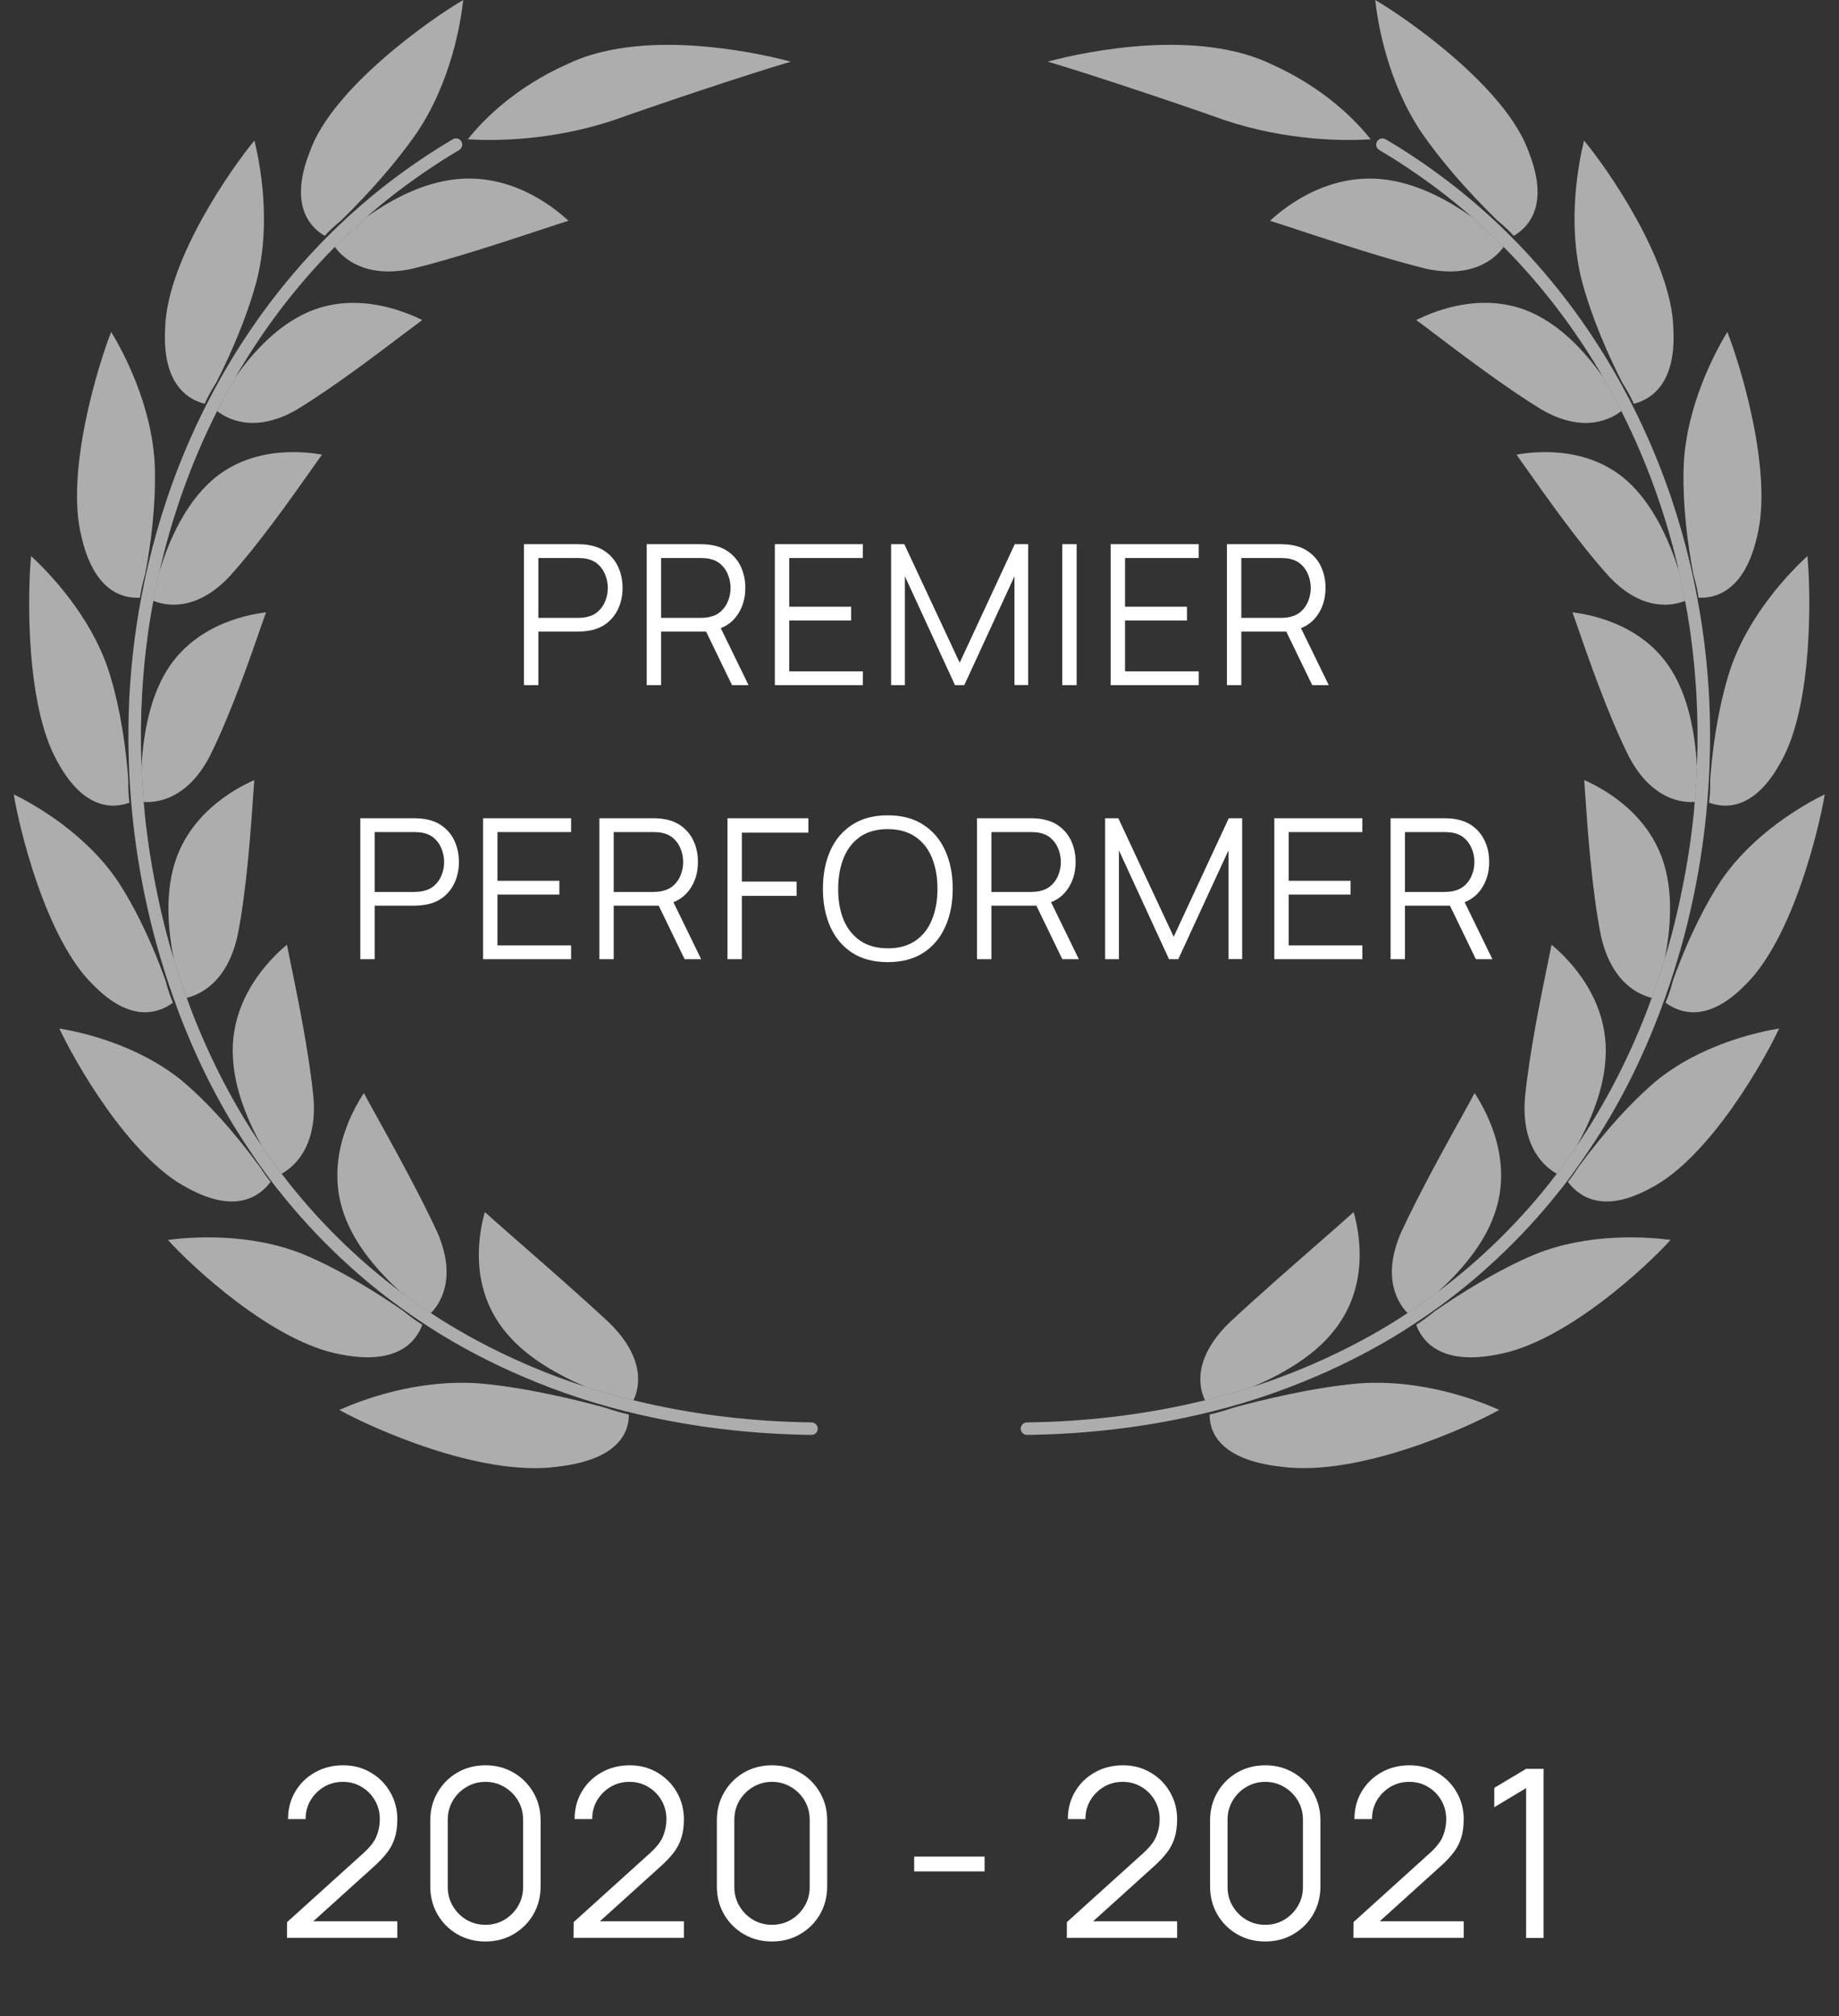 <svg xmlns="http://www.w3.org/2000/svg" width="94" height="103" viewBox="0 0 94 103" fill="none"><rect x="0" y="0" width="94" height="103" fill="#333333" stroke="none"/><path d="M13.128 14.31C13.874 11.353 13.289 8.333 13.006 7.181C11.898 8.503 8.509 13.286 8.441 16.799C8.292 19.59 9.567 20.4 10.462 20.628C10.582 20.345 10.785 19.967 11.057 19.537C12.225 17.24 12.825 15.457 13.128 14.31Z" fill="white" fill-opacity="0.6"></path><path d="M15.131 20.948C16.931 19.865 19.264 18.099 20.657 17.043C21.064 16.735 21.361 16.511 21.582 16.35C20.547 15.833 17.891 14.789 15.367 16.127L15.365 16.128C13.932 16.873 12.801 18.175 12.04 19.26C11.71 19.829 11.396 20.408 11.099 20.997C11.576 21.376 12.967 22.176 15.131 20.948Z" fill="white" fill-opacity="0.6"></path><path d="M7.909 23.712C7.753 20.677 6.307 17.985 5.683 16.956C5.039 18.584 3.309 24.135 4.174 27.456C4.652 29.524 5.698 30.607 7.155 30.532C7.191 30.229 7.279 29.817 7.418 29.335C7.901 26.795 7.958 24.904 7.909 23.712Z" fill="white" fill-opacity="0.6"></path><path d="M11.698 29.483C13.203 27.837 14.927 25.392 15.957 23.931C16.167 23.633 16.329 23.403 16.458 23.226C15.328 23.022 12.553 22.788 10.558 24.799L10.557 24.8C9.294 26.055 8.555 27.868 8.154 29.181C8.039 29.681 7.935 30.186 7.841 30.693C8.377 30.915 9.944 31.315 11.698 29.483Z" fill="white" fill-opacity="0.6"></path><path d="M6.555 39.791C6.356 37.192 5.909 35.357 5.543 34.226C4.593 31.39 2.472 29.22 1.587 28.405C1.419 30.168 1.275 36.013 2.946 38.927C3.945 40.774 5.24 41.502 6.617 41.002C6.572 40.703 6.548 40.289 6.555 39.791Z" fill="white" fill-opacity="0.6"></path><path d="M10.704 38.667C11.756 36.586 12.799 33.574 13.36 31.956C13.456 31.68 13.532 31.459 13.596 31.281C12.458 31.418 9.748 32.005 8.378 34.509L8.377 34.511C7.581 35.938 7.308 37.768 7.232 39.149C7.256 39.753 7.296 40.358 7.348 40.965C7.955 41.011 9.524 40.888 10.704 38.667Z" fill="white" fill-opacity="0.6"></path><path d="M6.024 45.019C4.372 42.568 1.759 41.099 0.703 40.578C0.983 42.301 2.333 47.947 4.757 50.307C6.668 52.261 8.094 51.774 8.84 51.221C8.718 50.947 8.582 50.553 8.454 50.07C7.571 47.623 6.665 45.993 6.024 45.019Z" fill="white" fill-opacity="0.6"></path><path d="M12.146 47.783C12.609 45.473 12.829 42.272 12.947 40.553C12.967 40.267 12.983 40.036 12.998 39.85C11.932 40.318 9.491 41.672 8.825 44.479L8.825 44.481C8.458 45.97 8.617 47.651 8.874 48.961C9.081 49.645 9.306 50.314 9.545 50.973C10.155 50.831 11.605 50.238 12.146 47.783Z" fill="white" fill-opacity="0.6"></path><path d="M9.354 55.253C7.089 53.376 4.176 52.729 3.034 52.54C3.753 54.096 6.577 59.148 9.607 60.698C12.033 62.021 13.272 61.127 13.831 60.374L13.826 60.367C13.672 60.182 13.483 59.921 13.279 59.605C11.951 57.802 10.634 56.34 9.354 55.253Z" fill="white" fill-opacity="0.6"></path><path d="M16.027 56.118C15.813 53.845 15.203 50.88 14.838 49.108C14.765 48.753 14.708 48.477 14.666 48.259C13.721 49.049 11.778 51.036 11.901 53.927L11.901 53.929C11.957 55.622 12.705 57.338 13.379 58.54C13.707 59.023 14.046 59.496 14.397 59.958C14.924 59.671 16.218 58.695 16.027 56.118Z" fill="white" fill-opacity="0.6"></path><path d="M15.535 64.086C12.742 62.951 9.733 63.189 8.582 63.341C9.725 64.614 13.974 68.626 17.502 69.205C20.409 69.761 21.309 68.442 21.585 67.673C21.333 67.522 20.99 67.279 20.603 66.962C19.422 66.148 17.515 64.922 15.535 64.086Z" fill="white" fill-opacity="0.6"></path><path d="M22.357 62.959C21.467 61.028 20.127 58.609 19.241 57.009C18.952 56.488 18.744 56.113 18.599 55.838C17.92 56.871 16.61 59.365 17.6 62.068L17.601 62.071C18.156 63.643 19.414 65.037 20.461 65.983C20.971 66.363 21.494 66.726 22.027 67.075C22.457 66.641 23.389 65.341 22.357 62.959Z" fill="white" fill-opacity="0.6"></path><path d="M24.554 70.674C21.318 70.426 18.44 71.536 17.347 72.026C18.906 72.899 24.514 75.457 28.458 74.929C31.731 74.571 32.157 73.062 32.142 72.257C31.85 72.197 31.429 72.081 30.925 71.91C29.404 71.499 26.888 70.883 24.554 70.674Z" fill="white" fill-opacity="0.6"></path><path d="M31.145 67.576C29.769 66.291 28.042 64.782 26.654 63.569C25.678 62.715 25.111 62.219 24.782 61.916C24.428 63.175 23.997 65.886 25.911 68.126L25.914 68.129C26.935 69.358 28.556 70.255 29.933 70.842C30.731 71.099 31.547 71.327 32.378 71.531C32.646 70.986 33.084 69.48 31.145 67.576Z" fill="white" fill-opacity="0.6"></path><path d="M17.452 11.248C19.015 9.713 20.306 8.222 21.291 6.805C23.053 4.203 23.55 1.167 23.68 0C22.141 0.888 16.953 4.479 15.819 7.796C15.036 9.791 15.316 11.288 16.599 12.049C16.791 11.829 17.083 11.552 17.452 11.248Z" fill="white" fill-opacity="0.6"></path><path d="M21.057 13.733C23.022 13.26 25.731 12.367 27.524 11.777C28.242 11.54 28.725 11.38 29.058 11.279C28.193 10.475 25.886 8.693 22.883 9.215L22.881 9.216C21.322 9.475 19.835 10.307 18.732 11.09C18.174 11.579 17.636 12.086 17.115 12.612C17.487 13.129 18.603 14.251 21.057 13.733Z" fill="white" fill-opacity="0.6"></path><path d="M31.395 6.132C33.161 5.495 38.135 3.819 40.422 3.15C38.259 2.568 32.712 1.493 29.018 3.267L29.009 3.27C26.284 4.486 24.67 6.16 23.911 7.117C25.249 7.199 28.163 7.208 31.395 6.132Z" fill="white" fill-opacity="0.6"></path><path d="M41.484 72.663C38.518 72.624 35.691 72.288 33.019 71.682C32.805 71.633 32.59 71.583 32.378 71.531C31.547 71.327 30.73 71.1 29.933 70.842C28.695 70.443 27.5 69.976 26.345 69.452C25.032 68.856 23.771 68.183 22.571 67.431C22.387 67.316 22.208 67.195 22.027 67.075C21.494 66.725 20.97 66.363 20.461 65.983C19.459 65.232 18.508 64.422 17.605 63.556C16.604 62.596 15.664 61.567 14.792 60.469C14.658 60.3 14.527 60.129 14.396 59.958C14.046 59.496 13.707 59.024 13.379 58.54C12.677 57.506 12.029 56.421 11.437 55.287C10.819 54.102 10.261 52.866 9.767 51.577C9.691 51.377 9.618 51.175 9.544 50.973C9.305 50.314 9.08 49.645 8.874 48.961C8.748 48.543 8.627 48.123 8.514 47.696C8.323 46.977 8.161 46.255 8.013 45.534C7.744 44.225 7.537 42.915 7.403 41.609C7.381 41.394 7.366 41.18 7.348 40.965C7.295 40.359 7.256 39.753 7.232 39.149C7.184 37.919 7.194 36.697 7.262 35.485C7.341 34.084 7.493 32.697 7.723 31.332C7.759 31.118 7.801 30.906 7.841 30.693C7.935 30.186 8.039 29.682 8.154 29.181C8.447 27.901 8.807 26.645 9.23 25.418C9.685 24.104 10.212 22.823 10.81 21.583C10.905 21.387 11 21.191 11.098 20.997C11.396 20.408 11.71 19.829 12.04 19.26C12.646 18.217 13.305 17.209 14.016 16.241C14.831 15.131 15.715 14.074 16.663 13.077C16.812 12.921 16.963 12.766 17.115 12.612C17.636 12.086 18.174 11.579 18.732 11.09C19.618 10.313 20.551 9.588 21.527 8.912C22.131 8.494 22.748 8.092 23.385 7.715L23.47 7.663C23.621 7.574 23.672 7.378 23.583 7.227C23.494 7.075 23.3 7.023 23.146 7.113L23.089 7.148C22.217 7.662 21.378 8.218 20.568 8.806C19.81 9.357 19.079 9.939 18.377 10.551C17.672 11.166 16.995 11.809 16.347 12.481L16.253 12.582C15.126 13.761 14.091 15.024 13.148 16.357C12.607 17.123 12.096 17.913 11.618 18.724C11.163 19.495 10.738 20.285 10.341 21.092L10.271 21.234C9.606 22.604 9.024 24.022 8.533 25.481C8.167 26.567 7.852 27.675 7.586 28.802C7.417 29.516 7.27 30.238 7.142 30.965C7.13 31.033 7.116 31.1 7.105 31.168C6.85 32.665 6.682 34.188 6.606 35.728C6.553 36.818 6.549 37.918 6.588 39.023C6.616 39.832 6.67 40.644 6.749 41.457C6.755 41.513 6.758 41.568 6.764 41.623C6.922 43.187 7.173 44.757 7.523 46.324C7.637 46.836 7.762 47.348 7.897 47.859C7.995 48.228 8.101 48.59 8.208 48.952C8.478 49.866 8.777 50.757 9.105 51.625L9.159 51.773C9.722 53.251 10.364 54.665 11.087 56.007C11.641 57.036 12.246 58.019 12.89 58.964C13.288 59.548 13.697 60.121 14.127 60.673C14.173 60.731 14.221 60.787 14.268 60.846C15.243 62.078 16.303 63.224 17.437 64.286C18.262 65.059 19.126 65.789 20.031 66.468C20.674 66.951 21.337 67.409 22.017 67.844L22.164 67.94C23.597 68.843 25.116 69.633 26.708 70.316C27.69 70.737 28.699 71.119 29.737 71.453C30.678 71.757 31.642 72.022 32.627 72.252L32.777 72.284C35.52 72.914 38.426 73.261 41.475 73.302H41.48C41.654 73.302 41.796 73.162 41.799 72.987C41.801 72.811 41.66 72.666 41.484 72.663Z" fill="white" fill-opacity="0.6"></path><path d="M85.533 16.81C85.464 13.287 82.076 8.503 80.968 7.181C80.684 8.333 80.1 11.352 80.846 14.309C81.148 15.456 81.749 17.24 82.916 19.536C83.189 19.966 83.392 20.344 83.512 20.628C84.406 20.4 85.682 19.591 85.533 16.81Z" fill="white" fill-opacity="0.6"></path><path d="M78.608 16.127L78.607 16.126C76.076 14.784 73.424 15.832 72.391 16.349C72.612 16.509 72.908 16.734 73.314 17.041C74.708 18.097 77.041 19.864 78.85 20.953C81.007 22.175 82.397 21.377 82.874 20.997C82.576 20.407 82.262 19.827 81.931 19.257C81.17 18.173 80.04 16.872 78.608 16.127Z" fill="white" fill-opacity="0.6"></path><path d="M89.798 27.464C90.664 24.138 88.934 18.586 88.291 16.956C87.667 17.986 86.221 20.678 86.064 23.712C86.016 24.904 86.073 26.795 86.556 29.341C86.695 29.82 86.782 30.23 86.818 30.532C88.258 30.596 89.321 29.525 89.798 27.464Z" fill="white" fill-opacity="0.6"></path><path d="M83.415 24.799C81.42 22.788 78.646 23.023 77.516 23.226C77.644 23.403 77.807 23.633 78.017 23.931C79.046 25.392 80.771 27.837 82.28 29.488C84.029 31.316 85.596 30.914 86.133 30.693C86.037 30.181 85.932 29.672 85.816 29.167C85.397 27.832 84.635 26.01 83.416 24.8L83.415 24.799Z" fill="white" fill-opacity="0.6"></path><path d="M87.356 41.002C88.731 41.501 90.027 40.775 91.023 38.934C92.698 36.014 92.554 30.168 92.386 28.405C91.501 29.22 89.38 31.39 88.431 34.226C88.065 35.358 87.617 37.195 87.418 39.792C87.425 40.289 87.4 40.703 87.356 41.002Z" fill="white" fill-opacity="0.6"></path><path d="M85.596 34.509C84.225 32.005 81.516 31.418 80.377 31.281C80.441 31.459 80.518 31.68 80.614 31.956C81.174 33.574 82.217 36.586 83.273 38.672C84.45 40.888 86.018 41.011 86.625 40.965C86.678 40.359 86.717 39.754 86.74 39.151C86.666 37.769 86.392 35.938 85.597 34.511L85.596 34.509Z" fill="white" fill-opacity="0.6"></path><path d="M89.21 50.312C91.638 47.949 92.989 42.302 93.27 40.578C92.214 41.099 89.601 42.567 87.949 45.019C87.308 45.994 86.402 47.624 85.518 50.072C85.39 50.554 85.256 50.948 85.133 51.221C85.88 51.774 87.305 52.262 89.21 50.312Z" fill="white" fill-opacity="0.6"></path><path d="M85.149 44.481L85.148 44.479C84.482 41.672 82.041 40.318 80.976 39.85C80.99 40.034 81.006 40.263 81.025 40.547C81.144 42.267 81.363 45.471 81.828 47.789C82.368 50.239 83.819 50.832 84.428 50.973C84.668 50.313 84.894 49.642 85.1 48.956C85.357 47.647 85.515 45.969 85.149 44.481Z" fill="white" fill-opacity="0.6"></path><path d="M80.142 60.374C80.702 61.127 81.941 62.021 84.358 60.702C87.395 59.148 90.221 54.096 90.939 52.54C89.797 52.729 86.884 53.376 84.619 55.253C83.339 56.34 82.022 57.803 80.694 59.605C80.489 59.922 80.3 60.183 80.146 60.368L80.142 60.374Z" fill="white" fill-opacity="0.6"></path><path d="M82.073 53.927C82.196 51.038 80.252 49.05 79.308 48.26C79.266 48.477 79.209 48.754 79.135 49.11C78.771 50.881 78.16 53.845 77.945 56.124C77.754 58.695 79.049 59.67 79.576 59.958C79.928 59.496 80.267 59.022 80.595 58.538C81.27 57.336 82.017 55.621 82.073 53.93L82.073 53.927Z" fill="white" fill-opacity="0.6"></path><path d="M76.462 69.207C79.997 68.627 84.247 64.614 85.391 63.341C84.241 63.189 81.232 62.951 78.439 64.086C76.454 64.924 74.541 66.155 73.361 66.968C72.977 67.282 72.638 67.523 72.388 67.673C72.664 68.442 73.564 69.761 76.462 69.207Z" fill="white" fill-opacity="0.6"></path><path d="M76.372 62.071L76.373 62.068C77.362 59.367 76.052 56.872 75.373 55.839C75.229 56.113 75.021 56.489 74.733 57.009C73.846 58.609 72.506 61.028 71.614 62.965C70.584 65.342 71.516 66.641 71.946 67.075C72.481 66.725 73.005 66.361 73.515 65.98C74.562 65.035 75.817 63.642 76.372 62.071Z" fill="white" fill-opacity="0.6"></path><path d="M65.507 74.928C69.463 75.456 75.081 72.893 76.632 72.023C75.58 71.553 72.676 70.424 69.419 70.674C67.087 70.883 64.571 71.499 63.05 71.909C62.546 72.081 62.124 72.197 61.831 72.257C61.817 73.062 62.241 74.571 65.507 74.928Z" fill="white" fill-opacity="0.6"></path><path d="M68.059 68.129L68.062 68.125C69.976 65.886 69.546 63.175 69.192 61.916C68.862 62.218 68.297 62.714 67.321 63.567C65.933 64.781 64.206 66.291 62.823 67.582C60.888 69.482 61.327 70.986 61.596 71.531C62.426 71.327 63.243 71.099 64.041 70.841C65.418 70.255 67.038 69.358 68.059 68.129Z" fill="white" fill-opacity="0.6"></path><path d="M77.374 12.049C78.657 11.288 78.938 9.792 78.159 7.809C77.02 4.48 71.83 0.886 70.293 0C70.422 1.165 70.918 4.199 72.683 6.805C73.668 8.222 74.958 9.713 76.521 11.247C76.891 11.552 77.182 11.829 77.374 12.049Z" fill="white" fill-opacity="0.6"></path><path d="M71.09 9.215C68.091 8.697 65.782 10.476 64.915 11.28C65.248 11.381 65.732 11.54 66.449 11.777C68.242 12.367 70.952 13.26 72.925 13.735C75.373 14.25 76.487 13.129 76.858 12.612C76.338 12.087 75.8 11.579 75.242 11.09C74.139 10.308 72.651 9.475 71.092 9.216L71.09 9.215Z" fill="white" fill-opacity="0.6"></path><path d="M70.063 7.117C69.305 6.16 67.692 4.487 64.964 3.27L64.956 3.267C61.26 1.492 55.714 2.567 53.552 3.149C55.839 3.819 60.814 5.496 62.586 6.134C65.811 7.209 68.726 7.201 70.063 7.117Z" fill="white" fill-opacity="0.6"></path><path d="M84.868 51.626C85.195 50.76 85.494 49.872 85.763 48.961C85.87 48.596 85.978 48.231 86.076 47.859C86.212 47.348 86.337 46.835 86.45 46.323C86.801 44.757 87.051 43.188 87.209 41.626C87.215 41.568 87.219 41.511 87.224 41.454C87.303 40.642 87.357 39.831 87.385 39.023C87.424 37.919 87.42 36.819 87.367 35.728C87.292 34.189 87.123 32.666 86.869 31.17C86.857 31.101 86.843 31.033 86.831 30.965C86.704 30.238 86.556 29.518 86.388 28.805C86.122 27.678 85.806 26.57 85.441 25.483C84.95 24.024 84.367 22.607 83.703 21.236L83.632 21.093C83.235 20.284 82.809 19.493 82.353 18.721C81.876 17.911 81.366 17.123 80.826 16.358C79.883 15.025 78.848 13.762 77.722 12.584L77.626 12.481C76.978 11.809 76.301 11.165 75.595 10.55C74.894 9.939 74.163 9.358 73.407 8.808C72.596 8.219 71.757 7.663 70.885 7.149L70.826 7.113L70.823 7.112L70.803 7.105C70.654 7.032 70.475 7.082 70.389 7.227C70.3 7.378 70.351 7.574 70.503 7.663L70.586 7.715C71.224 8.091 71.842 8.494 72.445 8.912C73.422 9.588 74.356 10.314 75.242 11.09C75.799 11.579 76.338 12.087 76.858 12.612C77.01 12.765 77.161 12.921 77.31 13.077C78.258 14.074 79.141 15.13 79.957 16.24C80.667 17.207 81.326 18.214 81.931 19.257C82.262 19.827 82.576 20.407 82.874 20.997C82.973 21.192 83.068 21.387 83.162 21.583C83.761 22.823 84.288 24.103 84.742 25.418C85.165 26.641 85.523 27.892 85.816 29.167C85.932 29.672 86.037 30.181 86.132 30.693C86.172 30.906 86.214 31.118 86.25 31.332C86.479 32.696 86.632 34.083 86.711 35.485C86.778 36.697 86.789 37.92 86.74 39.151C86.717 39.754 86.677 40.359 86.625 40.965C86.607 41.18 86.591 41.394 86.57 41.609C86.436 42.915 86.23 44.225 85.96 45.534C85.811 46.255 85.649 46.976 85.459 47.695C85.346 48.121 85.225 48.539 85.1 48.956C84.894 49.642 84.668 50.313 84.428 50.973C84.355 51.175 84.281 51.377 84.205 51.577C83.712 52.866 83.154 54.102 82.536 55.286C81.945 56.42 81.296 57.504 80.595 58.538C80.267 59.022 79.927 59.496 79.576 59.958C79.446 60.13 79.315 60.3 79.181 60.469C78.309 61.567 77.368 62.597 76.366 63.557C75.466 64.422 74.515 65.231 73.515 65.98C73.005 66.361 72.481 66.725 71.946 67.076C71.765 67.195 71.586 67.316 71.401 67.431C70.202 68.183 68.941 68.856 67.627 69.452C66.472 69.977 65.278 70.442 64.041 70.842C63.243 71.099 62.426 71.327 61.595 71.531C61.383 71.583 61.168 71.632 60.954 71.682C58.282 72.288 55.455 72.625 52.488 72.664C52.312 72.666 52.171 72.811 52.173 72.987C52.176 73.162 52.318 73.302 52.493 73.302H52.497C55.546 73.261 58.452 72.914 61.194 72.284C61.244 72.273 61.295 72.263 61.345 72.251C62.331 72.021 63.296 71.756 64.238 71.453C65.275 71.118 66.283 70.736 67.263 70.316C68.855 69.633 70.373 68.843 71.806 67.941C71.857 67.909 71.905 67.875 71.955 67.843C72.633 67.411 73.292 66.955 73.932 66.475C74.84 65.793 75.706 65.062 76.534 64.287C77.668 63.224 78.728 62.078 79.704 60.846C79.75 60.787 79.799 60.732 79.845 60.673C80.276 60.12 80.686 59.547 81.083 58.963C81.727 58.018 82.332 57.035 82.885 56.008C83.609 54.666 84.25 53.251 84.813 51.775L84.868 51.626Z" fill="white" fill-opacity="0.6"></path><path d="M26.782 35V27.8H29.562C29.632 27.8 29.711 27.803 29.797 27.81C29.887 27.813 29.977 27.823 30.067 27.84C30.444 27.897 30.762 28.028 31.022 28.235C31.286 28.438 31.484 28.695 31.617 29.005C31.754 29.315 31.822 29.658 31.822 30.035C31.822 30.408 31.754 30.75 31.617 31.06C31.481 31.37 31.281 31.628 31.017 31.835C30.757 32.038 30.441 32.168 30.067 32.225C29.977 32.238 29.887 32.248 29.797 32.255C29.711 32.262 29.632 32.265 29.562 32.265H27.517V35H26.782ZM27.517 31.565H29.542C29.602 31.565 29.672 31.562 29.752 31.555C29.832 31.548 29.911 31.537 29.987 31.52C30.234 31.467 30.436 31.365 30.592 31.215C30.752 31.065 30.871 30.887 30.947 30.68C31.027 30.473 31.067 30.258 31.067 30.035C31.067 29.812 31.027 29.597 30.947 29.39C30.871 29.18 30.752 29 30.592 28.85C30.436 28.7 30.234 28.598 29.987 28.545C29.911 28.528 29.832 28.518 29.752 28.515C29.672 28.508 29.602 28.505 29.542 28.505H27.517V31.565ZM33.057 35V27.8H35.837C35.907 27.8 35.986 27.803 36.072 27.81C36.162 27.813 36.252 27.823 36.342 27.84C36.719 27.897 37.037 28.028 37.297 28.235C37.561 28.438 37.759 28.695 37.892 29.005C38.029 29.315 38.097 29.658 38.097 30.035C38.097 30.578 37.954 31.05 37.667 31.45C37.381 31.85 36.971 32.102 36.437 32.205L36.182 32.265H33.792V35H33.057ZM37.417 35L35.997 32.07L36.702 31.8L38.262 35H37.417ZM33.792 31.565H35.817C35.877 31.565 35.947 31.562 36.027 31.555C36.107 31.548 36.186 31.537 36.262 31.52C36.509 31.467 36.711 31.365 36.867 31.215C37.027 31.065 37.146 30.887 37.222 30.68C37.302 30.473 37.342 30.258 37.342 30.035C37.342 29.812 37.302 29.597 37.222 29.39C37.146 29.18 37.027 29 36.867 28.85C36.711 28.7 36.509 28.598 36.262 28.545C36.186 28.528 36.107 28.518 36.027 28.515C35.947 28.508 35.877 28.505 35.817 28.505H33.792V31.565ZM39.606 35V27.8H44.106V28.505H40.341V30.995H43.506V31.7H40.341V34.295H44.106V35H39.606ZM45.549 35V27.8H46.224L49.054 33.855L51.869 27.8H52.554V34.995H51.854V29.44L49.289 35H48.814L46.254 29.44V35H45.549ZM54.297 35V27.8H55.032V35H54.297ZM56.771 35V27.8H61.271V28.505H57.506V30.995H60.671V31.7H57.506V34.295H61.271V35H56.771ZM62.714 35V27.8H65.494C65.564 27.8 65.643 27.803 65.729 27.81C65.819 27.813 65.909 27.823 65.999 27.84C66.376 27.897 66.694 28.028 66.954 28.235C67.218 28.438 67.416 28.695 67.549 29.005C67.686 29.315 67.754 29.658 67.754 30.035C67.754 30.578 67.611 31.05 67.324 31.45C67.038 31.85 66.628 32.102 66.094 32.205L65.839 32.265H63.449V35H62.714ZM67.074 35L65.654 32.07L66.359 31.8L67.919 35H67.074ZM63.449 31.565H65.474C65.534 31.565 65.604 31.562 65.684 31.555C65.764 31.548 65.843 31.537 65.919 31.52C66.166 31.467 66.368 31.365 66.524 31.215C66.684 31.065 66.803 30.887 66.879 30.68C66.959 30.473 66.999 30.258 66.999 30.035C66.999 29.812 66.959 29.597 66.879 29.39C66.803 29.18 66.684 29 66.524 28.85C66.368 28.7 66.166 28.598 65.919 28.545C65.843 28.528 65.764 28.518 65.684 28.515C65.604 28.508 65.534 28.505 65.474 28.505H63.449V31.565ZM18.417 49V41.8H21.197C21.267 41.8 21.346 41.803 21.432 41.81C21.522 41.813 21.612 41.823 21.702 41.84C22.079 41.897 22.397 42.028 22.657 42.235C22.921 42.438 23.119 42.695 23.252 43.005C23.389 43.315 23.457 43.658 23.457 44.035C23.457 44.408 23.389 44.75 23.252 45.06C23.116 45.37 22.916 45.628 22.652 45.835C22.392 46.038 22.076 46.168 21.702 46.225C21.612 46.238 21.522 46.248 21.432 46.255C21.346 46.262 21.267 46.265 21.197 46.265H19.152V49H18.417ZM19.152 45.565H21.177C21.237 45.565 21.307 45.562 21.387 45.555C21.467 45.548 21.546 45.537 21.622 45.52C21.869 45.467 22.071 45.365 22.227 45.215C22.387 45.065 22.506 44.887 22.582 44.68C22.662 44.473 22.702 44.258 22.702 44.035C22.702 43.812 22.662 43.597 22.582 43.39C22.506 43.18 22.387 43 22.227 42.85C22.071 42.7 21.869 42.598 21.622 42.545C21.546 42.528 21.467 42.518 21.387 42.515C21.307 42.508 21.237 42.505 21.177 42.505H19.152V45.565ZM24.692 49V41.8H29.192V42.505H25.427V44.995H28.592V45.7H25.427V48.295H29.192V49H24.692ZM30.636 49V41.8H33.416C33.486 41.8 33.564 41.803 33.651 41.81C33.74 41.813 33.831 41.823 33.92 41.84C34.297 41.897 34.615 42.028 34.876 42.235C35.139 42.438 35.337 42.695 35.471 43.005C35.607 43.315 35.675 43.658 35.675 44.035C35.675 44.578 35.532 45.05 35.245 45.45C34.959 45.85 34.549 46.102 34.016 46.205L33.761 46.265H31.37V49H30.636ZM34.995 49L33.575 46.07L34.281 45.8L35.84 49H34.995ZM31.37 45.565H33.395C33.456 45.565 33.526 45.562 33.605 45.555C33.685 45.548 33.764 45.537 33.84 45.52C34.087 45.467 34.289 45.365 34.446 45.215C34.605 45.065 34.724 44.887 34.8 44.68C34.88 44.473 34.92 44.258 34.92 44.035C34.92 43.812 34.88 43.597 34.8 43.39C34.724 43.18 34.605 43 34.446 42.85C34.289 42.7 34.087 42.598 33.84 42.545C33.764 42.528 33.685 42.518 33.605 42.515C33.526 42.508 33.456 42.505 33.395 42.505H31.37V45.565ZM37.184 49V41.8H41.319V42.535H37.919V45.035H40.719V45.765H37.919V49H37.184ZM45.378 49.15C44.661 49.15 44.056 48.992 43.563 48.675C43.07 48.355 42.697 47.913 42.443 47.35C42.19 46.787 42.063 46.137 42.063 45.4C42.063 44.663 42.19 44.013 42.443 43.45C42.697 42.887 43.07 42.447 43.563 42.13C44.056 41.81 44.661 41.65 45.378 41.65C46.098 41.65 46.703 41.81 47.193 42.13C47.687 42.447 48.06 42.887 48.313 43.45C48.57 44.013 48.698 44.663 48.698 45.4C48.698 46.137 48.57 46.787 48.313 47.35C48.06 47.913 47.687 48.355 47.193 48.675C46.703 48.992 46.098 49.15 45.378 49.15ZM45.378 48.445C45.941 48.445 46.411 48.317 46.788 48.06C47.165 47.803 47.447 47.447 47.633 46.99C47.823 46.53 47.918 46 47.918 45.4C47.918 44.8 47.823 44.272 47.633 43.815C47.447 43.358 47.165 43.002 46.788 42.745C46.411 42.488 45.941 42.358 45.378 42.355C44.815 42.355 44.346 42.483 43.973 42.74C43.6 42.997 43.318 43.355 43.128 43.815C42.941 44.272 42.846 44.8 42.843 45.4C42.84 46 42.931 46.528 43.118 46.985C43.308 47.438 43.592 47.795 43.968 48.055C44.345 48.312 44.815 48.442 45.378 48.445ZM49.94 49V41.8H52.719C52.789 41.8 52.868 41.803 52.955 41.81C53.044 41.813 53.135 41.823 53.224 41.84C53.601 41.897 53.919 42.028 54.179 42.235C54.443 42.438 54.641 42.695 54.775 43.005C54.911 43.315 54.98 43.658 54.98 44.035C54.98 44.578 54.836 45.05 54.55 45.45C54.263 45.85 53.853 46.102 53.319 46.205L53.065 46.265H50.675V49H49.94ZM54.3 49L52.88 46.07L53.584 45.8L55.145 49H54.3ZM50.675 45.565H52.7C52.76 45.565 52.83 45.562 52.91 45.555C52.989 45.548 53.068 45.537 53.145 45.52C53.391 45.467 53.593 45.365 53.749 45.215C53.91 45.065 54.028 44.887 54.105 44.68C54.184 44.473 54.224 44.258 54.224 44.035C54.224 43.812 54.184 43.597 54.105 43.39C54.028 43.18 53.91 43 53.749 42.85C53.593 42.7 53.391 42.598 53.145 42.545C53.068 42.528 52.989 42.518 52.91 42.515C52.83 42.508 52.76 42.505 52.7 42.505H50.675V45.565ZM56.488 49V41.8H57.163L59.993 47.855L62.808 41.8H63.493V48.995H62.793V43.44L60.228 49H59.753L57.193 43.44V49H56.488ZM65.136 49V41.8H69.636V42.505H65.871V44.995H69.036V45.7H65.871V48.295H69.636V49H65.136ZM71.079 49V41.8H73.859C73.929 41.8 74.008 41.803 74.094 41.81C74.184 41.813 74.274 41.823 74.364 41.84C74.741 41.897 75.059 42.028 75.319 42.235C75.583 42.438 75.781 42.695 75.914 43.005C76.051 43.315 76.119 43.658 76.119 44.035C76.119 44.578 75.976 45.05 75.689 45.45C75.403 45.85 74.993 46.102 74.459 46.205L74.204 46.265H71.814V49H71.079ZM75.439 49L74.019 46.07L74.724 45.8L76.284 49H75.439ZM71.814 45.565H73.839C73.899 45.565 73.969 45.562 74.049 45.555C74.129 45.548 74.208 45.537 74.284 45.52C74.531 45.467 74.733 45.365 74.889 45.215C75.049 45.065 75.168 44.887 75.244 44.68C75.324 44.473 75.364 44.258 75.364 44.035C75.364 43.812 75.324 43.597 75.244 43.39C75.168 43.18 75.049 43 74.889 42.85C74.733 42.7 74.531 42.598 74.284 42.545C74.208 42.528 74.129 42.518 74.049 42.515C73.969 42.508 73.899 42.505 73.839 42.505H71.814V45.565Z" fill="white"></path><path d="M14.669 98.994L14.675 98.19L18.581 94.662C18.917 94.358 19.139 94.07 19.247 93.798C19.359 93.522 19.415 93.234 19.415 92.934C19.415 92.578 19.331 92.256 19.163 91.968C18.995 91.68 18.769 91.452 18.485 91.284C18.201 91.112 17.883 91.026 17.531 91.026C17.163 91.026 16.835 91.114 16.547 91.29C16.259 91.466 16.031 91.698 15.863 91.986C15.699 92.274 15.619 92.588 15.623 92.928H14.723C14.723 92.404 14.847 91.934 15.095 91.518C15.343 91.102 15.679 90.776 16.103 90.54C16.527 90.3 17.007 90.18 17.543 90.18C18.067 90.18 18.537 90.304 18.953 90.552C19.373 90.796 19.703 91.128 19.943 91.548C20.187 91.964 20.309 92.428 20.309 92.94C20.309 93.3 20.265 93.618 20.177 93.894C20.093 94.166 19.959 94.42 19.775 94.656C19.595 94.888 19.365 95.128 19.085 95.376L15.617 98.508L15.479 98.148H20.309V98.994H14.669ZM24.813 99.18C24.281 99.18 23.801 99.056 23.373 98.808C22.949 98.56 22.613 98.224 22.365 97.8C22.117 97.372 21.993 96.892 21.993 96.36V93C21.993 92.468 22.117 91.99 22.365 91.566C22.613 91.138 22.949 90.8 23.373 90.552C23.801 90.304 24.281 90.18 24.813 90.18C25.345 90.18 25.823 90.304 26.247 90.552C26.675 90.8 27.013 91.138 27.261 91.566C27.509 91.99 27.633 92.468 27.633 93V96.36C27.633 96.892 27.509 97.372 27.261 97.8C27.013 98.224 26.675 98.56 26.247 98.808C25.823 99.056 25.345 99.18 24.813 99.18ZM24.813 98.328C25.169 98.328 25.493 98.242 25.785 98.07C26.077 97.894 26.309 97.66 26.481 97.368C26.653 97.076 26.739 96.754 26.739 96.402V92.958C26.739 92.602 26.653 92.278 26.481 91.986C26.309 91.694 26.077 91.462 25.785 91.29C25.493 91.114 25.169 91.026 24.813 91.026C24.457 91.026 24.133 91.114 23.841 91.29C23.549 91.462 23.317 91.694 23.145 91.986C22.973 92.278 22.887 92.602 22.887 92.958V96.402C22.887 96.754 22.973 97.076 23.145 97.368C23.317 97.66 23.549 97.894 23.841 98.07C24.133 98.242 24.457 98.328 24.813 98.328ZM29.317 98.994L29.323 98.19L33.229 94.662C33.565 94.358 33.787 94.07 33.895 93.798C34.007 93.522 34.063 93.234 34.063 92.934C34.063 92.578 33.979 92.256 33.811 91.968C33.643 91.68 33.417 91.452 33.133 91.284C32.849 91.112 32.531 91.026 32.179 91.026C31.811 91.026 31.483 91.114 31.195 91.29C30.907 91.466 30.679 91.698 30.511 91.986C30.347 92.274 30.267 92.588 30.271 92.928H29.371C29.371 92.404 29.495 91.934 29.743 91.518C29.991 91.102 30.327 90.776 30.751 90.54C31.175 90.3 31.655 90.18 32.191 90.18C32.715 90.18 33.185 90.304 33.601 90.552C34.021 90.796 34.351 91.128 34.591 91.548C34.835 91.964 34.957 92.428 34.957 92.94C34.957 93.3 34.913 93.618 34.825 93.894C34.741 94.166 34.607 94.42 34.423 94.656C34.243 94.888 34.013 95.128 33.733 95.376L30.265 98.508L30.127 98.148H34.957V98.994H29.317ZM39.461 99.18C38.929 99.18 38.449 99.056 38.021 98.808C37.597 98.56 37.261 98.224 37.013 97.8C36.765 97.372 36.641 96.892 36.641 96.36V93C36.641 92.468 36.765 91.99 37.013 91.566C37.261 91.138 37.597 90.8 38.021 90.552C38.449 90.304 38.929 90.18 39.461 90.18C39.993 90.18 40.471 90.304 40.895 90.552C41.323 90.8 41.661 91.138 41.909 91.566C42.157 91.99 42.281 92.468 42.281 93V96.36C42.281 96.892 42.157 97.372 41.909 97.8C41.661 98.224 41.323 98.56 40.895 98.808C40.471 99.056 39.993 99.18 39.461 99.18ZM39.461 98.328C39.817 98.328 40.141 98.242 40.433 98.07C40.725 97.894 40.957 97.66 41.129 97.368C41.301 97.076 41.387 96.754 41.387 96.402V92.958C41.387 92.602 41.301 92.278 41.129 91.986C40.957 91.694 40.725 91.462 40.433 91.29C40.141 91.114 39.817 91.026 39.461 91.026C39.105 91.026 38.781 91.114 38.489 91.29C38.197 91.462 37.965 91.694 37.793 91.986C37.621 92.278 37.535 92.602 37.535 92.958V96.402C37.535 96.754 37.621 97.076 37.793 97.368C37.965 97.66 38.197 97.894 38.489 98.07C38.781 98.242 39.105 98.328 39.461 98.328ZM46.727 95.598V94.842H50.327V95.598H46.727ZM54.529 98.994L54.535 98.19L58.441 94.662C58.777 94.358 58.999 94.07 59.107 93.798C59.219 93.522 59.275 93.234 59.275 92.934C59.275 92.578 59.191 92.256 59.023 91.968C58.855 91.68 58.629 91.452 58.345 91.284C58.061 91.112 57.743 91.026 57.391 91.026C57.023 91.026 56.695 91.114 56.407 91.29C56.119 91.466 55.891 91.698 55.723 91.986C55.559 92.274 55.479 92.588 55.483 92.928H54.583C54.583 92.404 54.707 91.934 54.955 91.518C55.203 91.102 55.539 90.776 55.963 90.54C56.387 90.3 56.867 90.18 57.403 90.18C57.927 90.18 58.397 90.304 58.813 90.552C59.233 90.796 59.563 91.128 59.803 91.548C60.047 91.964 60.169 92.428 60.169 92.94C60.169 93.3 60.125 93.618 60.037 93.894C59.953 94.166 59.819 94.42 59.635 94.656C59.455 94.888 59.225 95.128 58.945 95.376L55.477 98.508L55.339 98.148H60.169V98.994H54.529ZM64.672 99.18C64.141 99.18 63.66 99.056 63.233 98.808C62.809 98.56 62.472 98.224 62.224 97.8C61.977 97.372 61.852 96.892 61.852 96.36V93C61.852 92.468 61.977 91.99 62.224 91.566C62.472 91.138 62.809 90.8 63.233 90.552C63.66 90.304 64.141 90.18 64.672 90.18C65.204 90.18 65.683 90.304 66.106 90.552C66.534 90.8 66.873 91.138 67.121 91.566C67.368 91.99 67.493 92.468 67.493 93V96.36C67.493 96.892 67.368 97.372 67.121 97.8C66.873 98.224 66.534 98.56 66.106 98.808C65.683 99.056 65.204 99.18 64.672 99.18ZM64.672 98.328C65.028 98.328 65.353 98.242 65.644 98.07C65.936 97.894 66.168 97.66 66.341 97.368C66.513 97.076 66.599 96.754 66.599 96.402V92.958C66.599 92.602 66.513 92.278 66.341 91.986C66.168 91.694 65.936 91.462 65.644 91.29C65.353 91.114 65.028 91.026 64.672 91.026C64.317 91.026 63.992 91.114 63.7 91.29C63.408 91.462 63.176 91.694 63.005 91.986C62.833 92.278 62.746 92.602 62.746 92.958V96.402C62.746 96.754 62.833 97.076 63.005 97.368C63.176 97.66 63.408 97.894 63.7 98.07C63.992 98.242 64.317 98.328 64.672 98.328ZM69.177 98.994L69.183 98.19L73.089 94.662C73.425 94.358 73.647 94.07 73.755 93.798C73.867 93.522 73.923 93.234 73.923 92.934C73.923 92.578 73.839 92.256 73.671 91.968C73.503 91.68 73.277 91.452 72.993 91.284C72.709 91.112 72.391 91.026 72.039 91.026C71.671 91.026 71.343 91.114 71.055 91.29C70.767 91.466 70.539 91.698 70.371 91.986C70.207 92.274 70.127 92.588 70.131 92.928H69.231C69.231 92.404 69.355 91.934 69.603 91.518C69.851 91.102 70.187 90.776 70.611 90.54C71.035 90.3 71.515 90.18 72.051 90.18C72.575 90.18 73.045 90.304 73.461 90.552C73.881 90.796 74.211 91.128 74.451 91.548C74.695 91.964 74.817 92.428 74.817 92.94C74.817 93.3 74.773 93.618 74.685 93.894C74.601 94.166 74.467 94.42 74.283 94.656C74.103 94.888 73.873 95.128 73.593 95.376L70.125 98.508L69.987 98.148H74.817V98.994H69.177ZM78.007 99V91.344L76.38 92.322V91.332L78.007 90.36H78.9V99H78.007Z" fill="white"></path></svg>